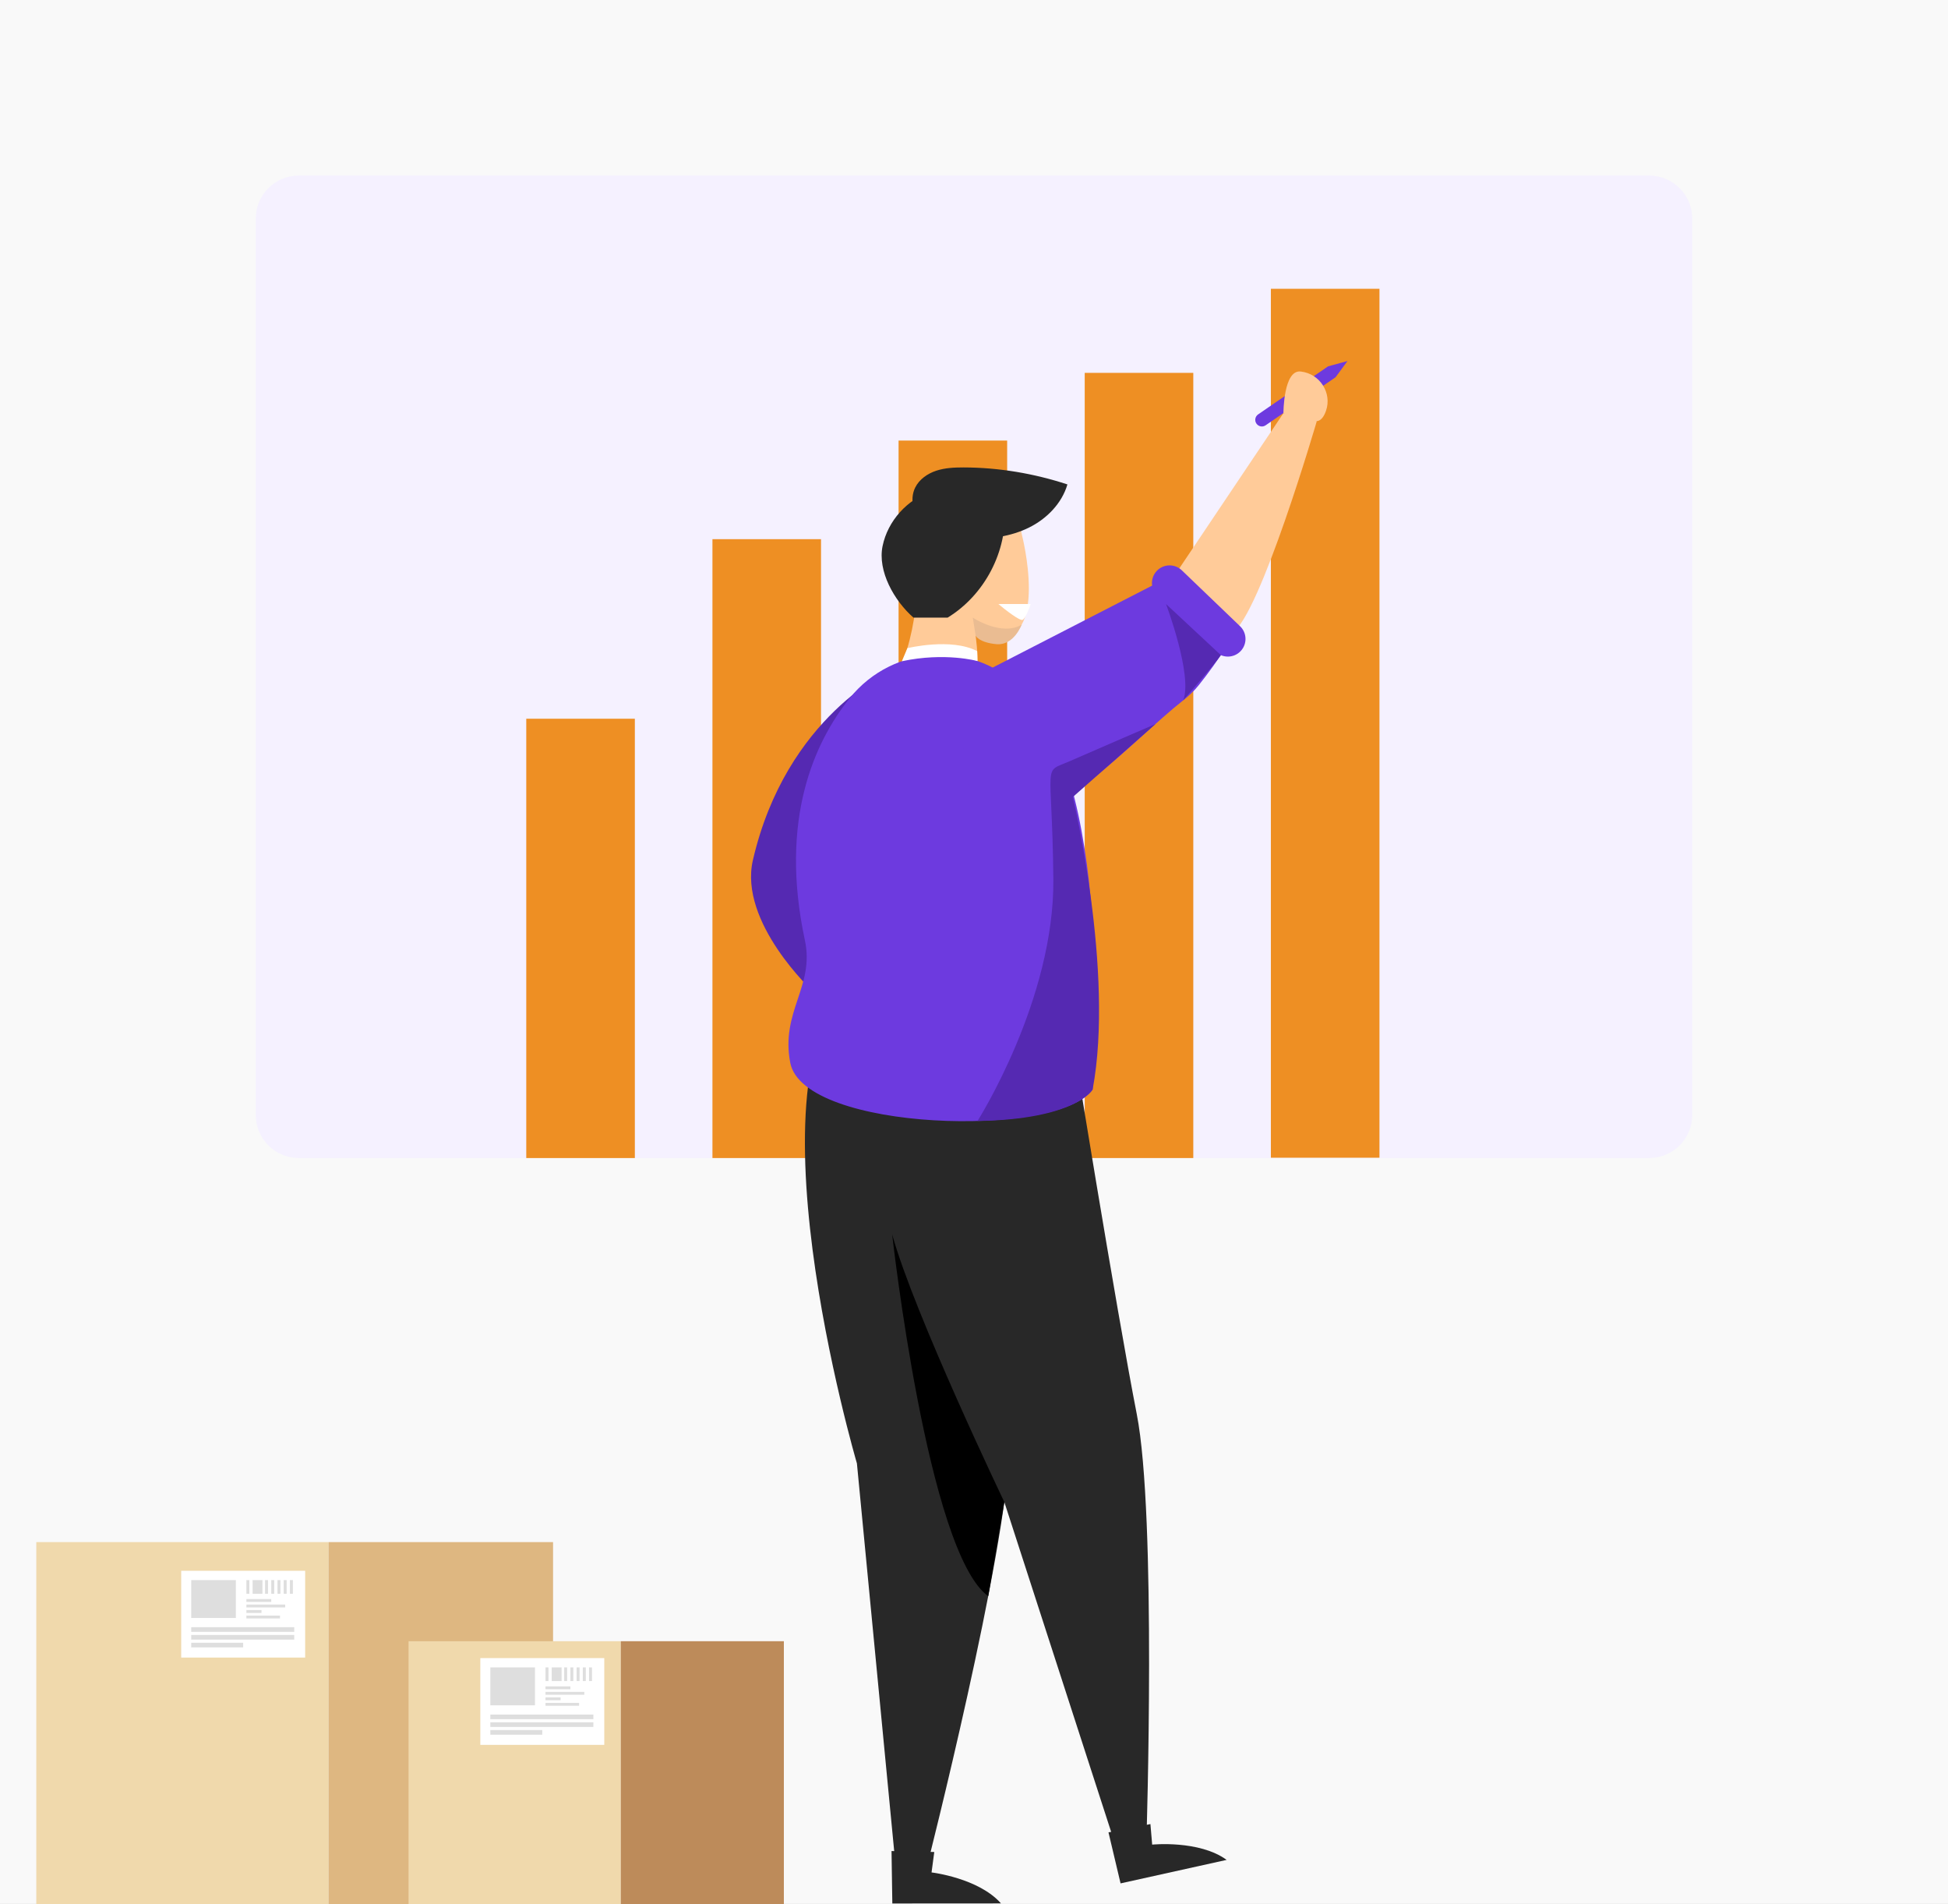 <?xml version="1.0" encoding="UTF-8"?> <svg xmlns="http://www.w3.org/2000/svg" width="220" height="215" viewBox="0 0 220 215" fill="none"><rect x="0" y="0" width="220" height="215" fill="#808080" stroke="none"/><rect width="220" height="214.977" fill="#F9F9F9"></rect><path d="M186.251 19.822H33.749C31.061 19.822 28.883 22.001 28.883 24.688V125.89C28.883 128.577 31.061 130.756 33.749 130.756H186.251C188.938 130.756 191.117 128.577 191.117 125.89V24.688C191.117 22.001 188.938 19.822 186.251 19.822Z" fill="#F5F1FF"></path><path d="M155.792 32.608H143.529V130.721H155.792V32.608Z" fill="#EE8F23"></path><path d="M134.766 42.1H122.504V130.756H134.766V42.1Z" fill="#EE8F23"></path><path d="M113.745 49.745H101.482V130.756H113.745V49.745Z" fill="#EE8F23"></path><path d="M92.723 60.879H80.461V130.756H92.723V60.879Z" fill="#EE8F23"></path><path d="M71.698 81.153H59.435V130.757H71.698V81.153Z" fill="#EE8F23"></path><path d="M150.834 42.596L142.934 48.022C142.595 48.256 142.13 48.17 141.896 47.828C141.661 47.489 141.747 47.024 142.089 46.79L149.989 41.364L152.179 40.766L150.834 42.596Z" fill="#6D3ADF"></path><path d="M144.945 46.651C144.945 46.651 144.945 41.723 146.893 41.949C146.914 41.951 146.936 41.953 146.957 41.957C149.067 42.216 150.451 44.374 149.754 46.383C149.532 47.019 149.203 47.506 148.713 47.556C147.191 47.712 144.945 46.653 144.945 46.653V46.651Z" fill="#FFCB99"></path><path d="M116.112 119.331C116.112 119.331 114.263 151.863 113.988 163.563C113.712 175.262 104.722 210.612 104.722 210.612L102.717 210.91L101.036 209.522L96.777 165.234C96.777 165.234 83.25 119.213 97.256 110.056L116.112 119.329V119.331Z" fill="#282828"></path><path d="M100.686 209.005L105.513 209.112L105.206 211.42C105.206 211.42 110.504 212.041 113.047 214.916L100.776 214.924L100.686 209.003V209.005Z" fill="#282828"></path><path d="M120.915 116.002C120.915 116.002 126.127 148.168 128.379 159.652C130.633 171.135 129.477 207.592 129.477 207.592L127.585 208.315L125.645 207.322L111.935 164.997C111.935 164.997 88.803 122.976 100.504 111.013L120.915 116.002Z" fill="#282828"></path><path d="M125.188 206.895L129.924 205.959L130.122 208.279C130.122 208.279 135.43 207.744 138.532 210.003L126.553 212.656L125.188 206.895Z" fill="#282828"></path><path d="M113.425 169.597C113.425 169.597 103.224 148.318 100.76 139.385C100.76 139.385 104.758 175.314 111.609 180.227L113.425 169.597Z" fill="black"></path><path d="M103.526 62.119C103.526 62.119 104.227 68.441 102.047 74.499C102.047 74.499 105.772 77.627 108.947 77.671C112.123 77.716 109.081 66.119 109.081 66.119L103.526 62.119Z" fill="#FFCB99"></path><path d="M115.414 60.4C115.414 60.4 118.598 72.758 112.105 72.17C105.611 71.582 101.872 64.155 104.229 59.623C106.586 55.092 113.851 52.242 115.414 60.398V60.4Z" fill="#FFCB99"></path><path d="M110.186 71.78L109.865 69.737C109.865 69.737 113.082 71.88 115.381 70.537C117.681 69.194 115.381 70.537 115.381 70.537C115.381 70.537 114.511 72.915 112.533 72.734C110.554 72.553 110.186 71.78 110.186 71.78Z" fill="#EABC92"></path><path d="M103.163 69.738H107.021C111.193 67.186 113.786 62.254 113.465 57.376C113.447 57.101 113.416 56.815 113.27 56.58C113.083 56.28 112.741 56.122 112.412 55.988C110.137 55.069 107.552 54.733 105.216 55.484C102.46 56.37 100.263 58.814 99.677 61.648C99.089 64.481 100.985 67.828 103.161 69.736L103.163 69.738Z" fill="#282828"></path><path d="M109.615 60.838C111.863 60.885 114.16 60.576 116.18 59.585C118.2 58.594 119.917 56.856 120.551 54.698C116.785 53.46 112.788 52.785 108.825 52.779C107.784 52.779 106.729 52.822 105.742 53.148C104.755 53.472 103.829 54.11 103.364 55.04C102.647 56.475 103.224 58.337 104.454 59.371C105.684 60.406 108.025 61.058 109.617 60.836L109.615 60.838Z" fill="#282828"></path><path d="M100.693 75.608C100.693 75.608 88.807 80.799 85.031 97.112C83.397 104.163 91.814 111.949 91.814 111.949L100.691 75.608H100.693Z" fill="#5529B2"></path><path d="M110.022 95.159L101.295 91.687C100.812 91.496 100.614 90.918 100.876 90.47L101.711 89.038C101.916 88.684 102.346 88.528 102.731 88.666L111.046 91.642C111.449 91.786 111.682 92.208 111.589 92.625L111.166 94.552C111.052 95.064 110.509 95.352 110.022 95.159Z" fill="#6D3ADF"></path><path d="M123.396 123.024C123.396 123.024 126.043 89.805 115.934 78.401C115.86 78.319 115.788 78.237 115.714 78.156C110.303 72.221 100.928 72.6 95.922 78.878C92 83.799 87.971 92.511 90.903 106.174C92.022 111.388 88.129 114.215 89.25 120.007C90.757 127.793 119.597 128.517 123.394 123.024H123.396Z" fill="#6D3ADF"></path><path d="M132.482 65.226L144.946 46.651L148.714 47.554C148.714 47.554 142.318 69.483 139.152 71.478L132.482 65.226Z" fill="#FFCB99"></path><path d="M131.86 65.226L111.607 75.636C111.607 75.636 104.421 88.022 113.127 92.265C117.946 94.614 128.088 83.42 133.629 79.076C134.287 78.56 134.892 77.98 135.412 77.328C136.5 75.965 137.541 74.505 138.53 72.993L131.86 65.224V65.226Z" fill="#6D3ADF"></path><path d="M133.468 64.394L140.05 70.709C140.844 71.47 140.868 72.731 140.107 73.525C139.346 74.318 138.085 74.343 137.292 73.582L130.71 67.266C129.916 66.506 129.891 65.245 130.652 64.451C131.413 63.657 132.674 63.633 133.468 64.394Z" fill="#6D3ADF"></path><path d="M137.88 73.971L131.686 68.202C131.686 68.202 134.727 76.272 133.629 79.079C133.629 79.079 137.231 74.945 137.88 73.971Z" fill="#5529B2"></path><path d="M101.852 74.662L102.477 73.185C102.477 73.185 107.413 71.98 110.36 73.52L110.395 74.641C110.395 74.641 106.73 73.617 101.852 74.662Z" fill="white"></path><path d="M110.397 126.571C110.397 126.571 119.103 112.889 118.961 99.229C118.819 85.568 117.64 87.339 120.845 85.932C124.049 84.525 130.497 81.751 130.497 81.751L121.158 89.996C121.158 89.996 125.892 109.697 123.397 123.026C123.397 123.026 121.482 126.409 110.395 126.571H110.397Z" fill="#5529B2"></path><path d="M112.754 68.202H116.404C116.228 68.738 115.796 69.845 115.484 69.986C115.172 70.127 113.534 68.856 112.754 68.202Z" fill="white"></path><path d="M37.105 174.122H4.1V214.999H37.105V174.122Z" fill="#F0D9AC"></path><path d="M62.461 174.122H37.105V214.999H62.461V174.122Z" fill="#DEB781"></path><path d="M34.463 177.36H20.465V187.159H34.463V177.36Z" fill="white"></path><path d="M26.637 178.41H21.594V182.691H26.637V178.41Z" fill="#DEDEDE"></path><path d="M33.23 183.732H21.594V184.257H33.23V183.732Z" fill="#DEDEDE"></path><path d="M33.23 184.609H21.594V185.133H33.23V184.609Z" fill="#DEDEDE"></path><path d="M27.462 185.485H21.594V186.009H27.462V185.485Z" fill="#DEDEDE"></path><path d="M28.16 178.41H27.826V179.953H28.16V178.41Z" fill="#DEDEDE"></path><path d="M29.641 178.41H28.527V179.953H29.641V178.41Z" fill="#DEDEDE"></path><path d="M30.267 178.41H29.934V179.953H30.267V178.41Z" fill="#DEDEDE"></path><path d="M30.968 178.41H30.635V179.953H30.968V178.41Z" fill="#DEDEDE"></path><path d="M31.671 178.41H31.338V179.953H31.671V178.41Z" fill="#DEDEDE"></path><path d="M32.373 178.41H32.039V179.953H32.373V178.41Z" fill="#DEDEDE"></path><path d="M33.076 178.41H32.742V179.953H33.076V178.41Z" fill="#DEDEDE"></path><path d="M30.635 180.552H27.826V180.877H30.635V180.552Z" fill="#DEDEDE"></path><path d="M32.207 181.174H27.826V181.499H32.207V181.174Z" fill="#DEDEDE"></path><path d="M29.529 181.795H27.826V182.121H29.529V181.795Z" fill="#DEDEDE"></path><path d="M31.619 182.418H27.826V182.744H31.619V182.418Z" fill="#DEDEDE"></path><path d="M70.112 185.312H46.141V215H70.112V185.312Z" fill="#F0D9AC"></path><path d="M88.527 185.312H70.111V215H88.527V185.312Z" fill="#BD8B5A"></path><path d="M68.244 187.219H54.246V197.017H68.244V187.219Z" fill="white"></path><path d="M60.419 188.269H55.375V192.55H60.419V188.269Z" fill="#DEDEDE"></path><path d="M67.012 193.591H55.375V194.115H67.012V193.591Z" fill="#DEDEDE"></path><path d="M67.012 194.468H55.375V194.992H67.012V194.468Z" fill="#DEDEDE"></path><path d="M61.243 195.344H55.375V195.868H61.243V195.344Z" fill="#DEDEDE"></path><path d="M61.943 188.269H61.609V189.811H61.943V188.269Z" fill="#DEDEDE"></path><path d="M63.424 188.269H62.31V189.811H63.424V188.269Z" fill="#DEDEDE"></path><path d="M64.05 188.269H63.717V189.811H64.05V188.269Z" fill="#DEDEDE"></path><path d="M64.751 188.269H64.418V189.811H64.751V188.269Z" fill="#DEDEDE"></path><path d="M65.455 188.269H65.121V189.811H65.455V188.269Z" fill="#DEDEDE"></path><path d="M66.156 188.269H65.822V189.811H66.156V188.269Z" fill="#DEDEDE"></path><path d="M66.859 188.269H66.525V189.811H66.859V188.269Z" fill="#DEDEDE"></path><path d="M64.417 190.411H61.607V190.737H64.417V190.411Z" fill="#DEDEDE"></path><path d="M65.988 191.032H61.607V191.358H65.988V191.032Z" fill="#DEDEDE"></path><path d="M63.311 191.654H61.607V191.98H63.311V191.654Z" fill="#DEDEDE"></path><path d="M65.4 192.276H61.607V192.602H65.4V192.276Z" fill="#DEDEDE"></path></svg> 